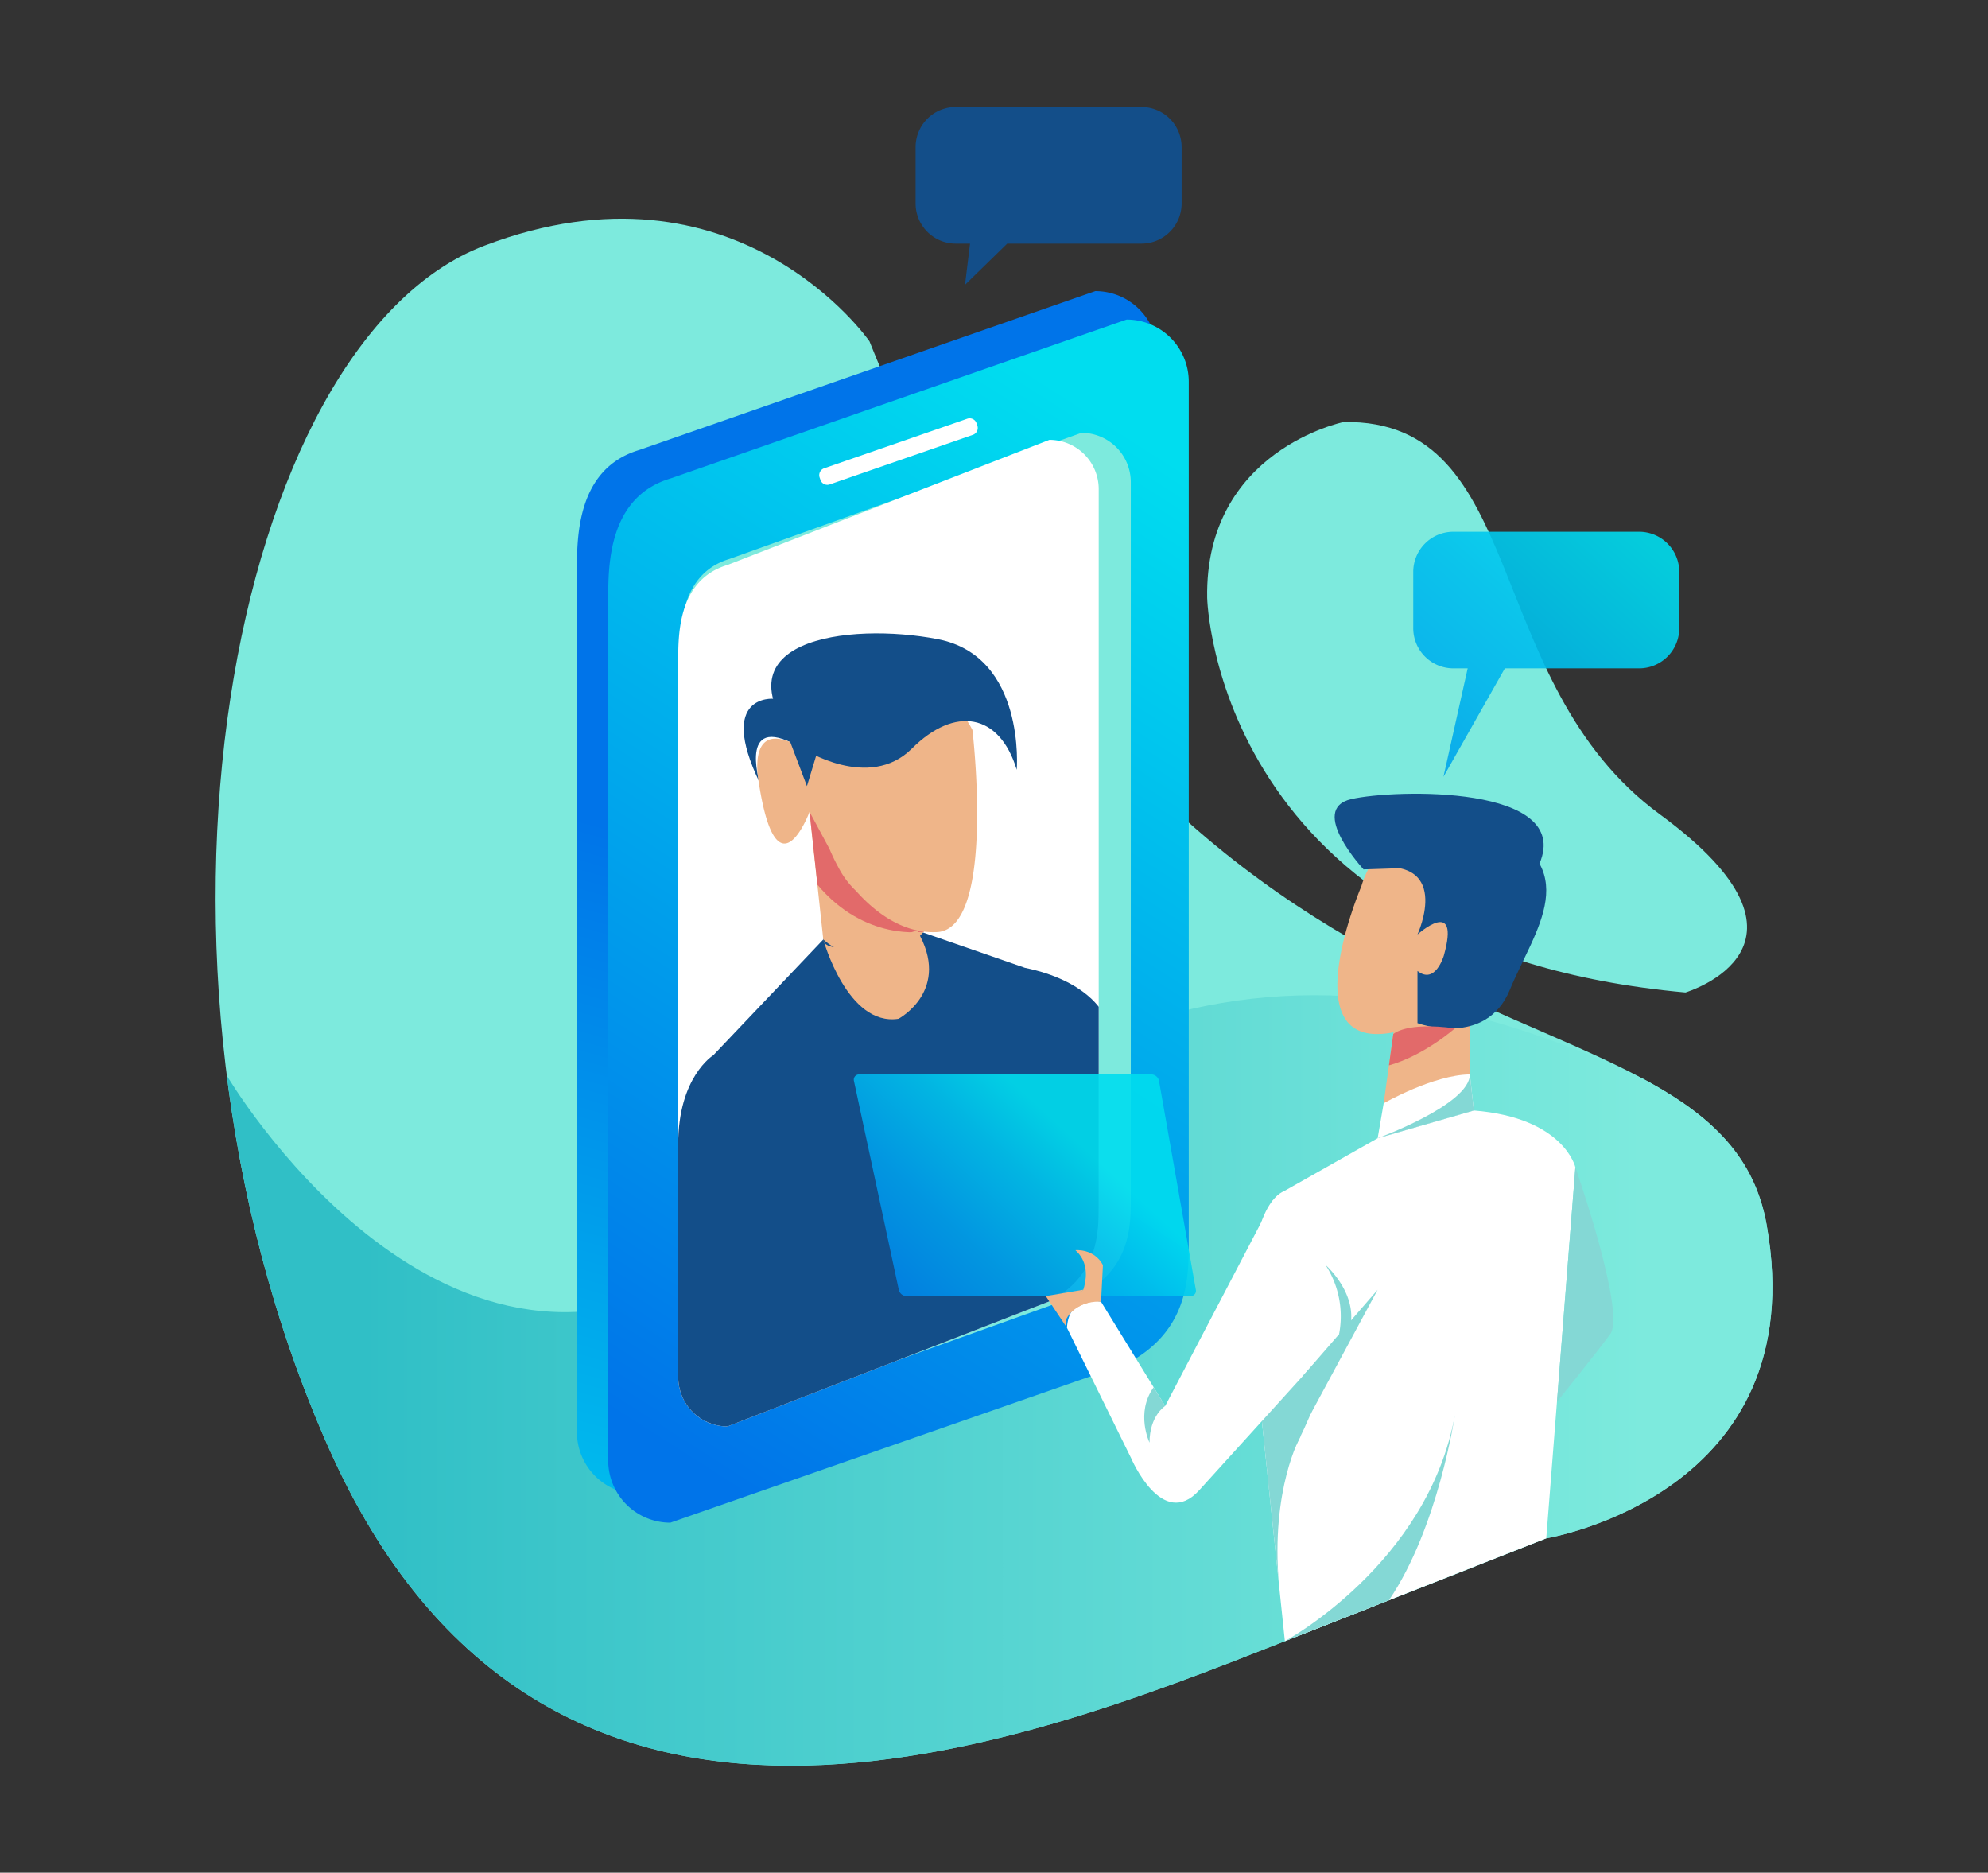 <svg xmlns="http://www.w3.org/2000/svg" xmlns:xlink="http://www.w3.org/1999/xlink" viewBox="0 0 637.043 600" id="online-health-checkup"><rect x="0" y="0" width="637.043" height="600" fill="#333333" stroke="none"/><defs><linearGradient id="d" x1="116.169" x2="687.174" y1="471.039" y2="471.039" gradientUnits="userSpaceOnUse"><stop offset="0" stop-color="#30bfc6"></stop><stop offset=".719" stop-color="#7deadd"></stop></linearGradient><linearGradient id="a" x1="277.164" x2="193.335" y1="287.812" y2="583.623" gradientUnits="userSpaceOnUse"><stop offset="0" stop-color="#0074e9"></stop><stop offset="1" stop-color="#00ddef"></stop></linearGradient><linearGradient id="e" x1="189.409" x2="379.821" y1="448.254" y2="150.35" xlink:href="#a"></linearGradient><linearGradient id="b" x1="334.331" x2="519.278" y1="370.197" y2="165.985" gradientUnits="userSpaceOnUse"><stop offset="0" stop-color="#0074e9"></stop><stop offset=".174" stop-color="#0079e9"></stop><stop offset=".379" stop-color="#0087ea"></stop><stop offset=".601" stop-color="#009feb"></stop><stop offset=".832" stop-color="#00c0ed"></stop><stop offset="1" stop-color="#00ddef"></stop></linearGradient><linearGradient id="g" x1="264.687" x2="343.048" y1="449.22" y2="363.794" xlink:href="#b"></linearGradient><clipPath id="c"><path fill="#7deadd" d="M495.488,492.865s86.027-14.009,70.612-100.475S378.934,359.647,278.625,109.37c0,0-42.513-61.478-123.427-30.653C74.283,109.541,35.752,306.74,105.108,463.406s222.869,95.358,306.624,62.408Z"></path></clipPath><clipPath id="f"><path fill="#fff" d="M352.078,386.207c0,8.725,0,22.442-15.797,30.736L233.129,457.022a15.797,15.797,0,0,1-15.797-15.797V211.812c0-8.724,0-26.068,15.797-30.807L336.281,140.926a15.797,15.797,0,0,1,15.797,15.797Z"></path></clipPath></defs><path fill="#7deadd" d="M386.832,191.578s2.414,112.802,153.266,126.406c0,0,49.443-14.806-8.192-57.06-57.635-42.254-41.767-126.684-101.359-125.71C430.546,135.215,386.019,144.264,386.832,191.578Z"></path><path fill="#7deadd" d="M495.488,492.865s86.027-14.009,70.612-100.475S378.934,359.647,278.625,109.37c0,0-42.513-61.478-123.427-30.653C74.283,109.541,35.752,306.74,105.108,463.406s222.869,95.358,306.624,62.408Z"></path><g clip-path="url(#c)"><path fill="url(#d)" d="M72.674,344.599s67.256,114.281,154.61,62.211S382.607,277.489,526.54,345.661l41.408-4.324,54.995,136.113-46.246,141.92-195.767,3.854H91.114S16.979,352.442,72.674,344.599Z"></path></g><path fill="url(#a)" d="M370.901,389.07c0,10.997,0,28.287-19.911,38.741L204.783,478.733a19.911,19.911,0,0,1-19.911-19.911V183.02c0-10.996,0-32.857,19.911-38.831L350.99,93.267a19.911,19.911,0,0,1,19.911,19.91Z"></path><path fill="url(#e)" d="M380.931,398.19c0,10.997,0,28.287-19.91,38.741L214.813,487.853a19.911,19.911,0,0,1-19.911-19.912V192.14c0-10.996,0-32.857,19.911-38.831l146.208-50.922a19.91,19.91,0,0,1,19.91,19.911Z"></path><path fill="#fff" d="M263.643,141.948h48.546a2.326,2.326,0,0,1,2.326,2.326v.814a2.326,2.326,0,0,1-2.326,2.326h-48.545a2.326,2.326,0,0,1-2.326-2.326v-.814A2.326,2.326,0,0,1,263.643,141.948Z" transform="rotate(-19.1 287.916 144.681)"></path><path fill="#7deadd" d="M362.355,383.959c0,8.725,0,22.442-15.797,30.736L233.771,455.096a15.797,15.797,0,0,1-15.797-15.797V209.885c0-8.724,0-26.068,15.797-30.808l112.786-40.4a15.797,15.797,0,0,1,15.797,15.797Z"></path><path fill="#fff" d="M352.078,386.207c0,8.725,0,22.442-15.797,30.736L233.129,457.022a15.797,15.797,0,0,1-15.797-15.797V211.812c0-8.724,0-26.068,15.797-30.807L336.281,140.926a15.797,15.797,0,0,1,15.797,15.797Z"></path><g clip-path="url(#f)"><path fill="#134e89" d="M263.816,301.004l-35.248,37.089s-11.236,6.888-11.236,28.468V467.786l117.789-30.747,34.899-16.729L353.426,324.623s-4.81-10.402-25.012-14.55l-34.563-11.98S273.372,275.529,263.816,301.004Z"></path></g><path fill="#134e89" d="M306.27,34.283h59.503a12.872,12.872,0,0,1,12.871,12.872V65.18a12.872,12.872,0,0,1-12.871,12.872h-43.016L309.237,91.246l1.605-13.194h-4.572a12.872,12.872,0,0,1-12.872-12.872V47.155A12.872,12.872,0,0,1,306.27,34.283Z"></path><path fill="url(#b)" d="M465.737,170.368h59.504a12.872,12.872,0,0,1,12.871,12.872v18.025a12.871,12.871,0,0,1-12.871,12.872H482.225l-19.682,34.758,7.767-34.758h-4.573a12.872,12.872,0,0,1-12.872-12.872V183.24A12.872,12.872,0,0,1,465.737,170.368Z" opacity=".9"></path><path fill="url(#g)" d="M383.185,413.155a1.686,1.686,0,0,1-1.656,2.1h-91.139a2.571,2.571,0,0,1-2.396-2.1L273.644,346.339a1.685,1.685,0,0,1,1.656-2.1h93.708a2.57,2.57,0,0,1,2.396,2.1Z" opacity=".9"></path><path fill="#efb589" d="M446.546,330.732l-3.159,22.753s21.196,1.421,27.619-9.245V328.747S454.202,313.76,446.546,330.732Z"></path><path fill="#efb589" d="M436.227,283.994s-25.218,58.93,15.822,45.249a44.801,44.801,0,0,0,13.971-13.757s6.985,10.812,12.224-9.837c0,0,6.986-22.396-7.859-10.171,0,0,11.351-19.105-5.239-23.523C465.147,271.954,443.108,260.81,436.227,283.994Z"></path><path fill="#134e89" d="M476.787,264.116s-34.2-11.479-39.841,14.429c29.523-5.569,17.277,20.853,17.277,20.853s13.881-12.486,8.433,6.806c0,0-2.734,9.386-8.433,4.889v16.71s21.921,8.067,29.629-10.745S508.902,277.515,476.787,264.116Z"></path><path fill="#e26a6a" d="M446.467,331.303s4.042-3.988,19.75-1.823c0,0-9.822,8.7-21.143,11.856Z"></path><path fill="#fff" d="M443.387,353.485s15.968-9.127,27.619-9.245l1.285,11.556-30.831,8.881Z"></path><path fill="#fff" d="M441.46,364.676l-30.105,17.023s-13.49,4.089-9.636,48.295l10.013,95.82,83.756-32.95,9.331-118.874s-3.624-15.885-32.528-18.196Z"></path><path fill="#fff" d="M407.816,384.623s23.957,16.392,20.745,44.011l-44.266,48.815s-17.342-6.423-10.919-26.977Z"></path><path fill="#fff" d="M373.376,450.473l-20.554-33.4s-10.277-2.569-10.919,8.35l20.554,41.75s9.939,23.399,21.838,10.277C384.295,477.45,383.653,451.115,373.376,450.473Z"></path><path fill="#84d8d5" d="M404.365,455.317l24.196-26.683s-7.851,29.546-21.884,48.815Z"></path><path fill="#84d8d5" d="M417.525 440.805l23.935-27.586-21.482 39.823S414.786 455.545 417.525 440.805zM416.727 460.236s-9.601 16.736-6.886 47.484l-3.774-36.112S409.978 448.161 416.727 460.236zM373.376 450.473s-5.017 3.071-5.017 11.742c0 0-4.583-9.482 1.321-17.747zM441.46 364.676s29.546-10.76 29.546-20.437l1.285 11.556z"></path><path fill="#84d8d5" d="M429.094,427.472a30.167,30.167,0,0,0-4.32-22.172s11.772,10.252,7.17,22.172Z"></path><path fill="#efb589" d="M344.606,418.75s7.558-11.45,0-18.194c0,0,5.929-.628,8.82,4.744l-.604,11.773s-5.645-.613-9.505,3.237Z"></path><path fill="#efb589" d="M341.903,425.423l-6.782-10.168,12.025-2.036S339.835,421.223,341.903,425.423Z"></path><path fill="#efb589" d="M341.134,424.269s.731-5.657,9.402-7.336l-3.39-3.715S341.366,418.117,341.134,424.269Z"></path><path fill="#84d8d5" d="M504.819 373.991s16.287 46.537 11.149 53.481-17.047 21.656-17.047 21.656zM411.732 525.814s45.842-24.644 54.485-72.474c0 0-5.326 36.156-21.143 59.357z"></path><path fill="#134e89" d="M247.947,223.878s-18.252-1.674-4.524,26.859c0,0-7.293-23.961,14.137-10.56l20.721-18.518Z"></path><path fill="#efb589" d="M259.413,260.102l4.403,40.902s16.515,15.546,32.247-2.533C296.063,298.471,255.011,219.2,259.413,260.102Z"></path><path fill="#e26a6a" d="M296.063,298.471s-18.831,3.287-34.138-15.037l-2.511-23.331S287.767,265.325,296.063,298.471Z"></path><path fill="#efb589" d="M311.61,233.885c-10.874-21.395-33.65-12.548-33.65-12.548-24.951,4.264-20.721,18.518-20.721,18.518-18.486-11.18-14.137,10.56-14.137,10.56,5.789,38.061,16.312,9.687,16.312,9.687l6.374,11.854c.934,2.188,1.871,4.121,2.807,5.826l-0.0.003.031.053a28.396,28.396,0,0,0,5.749,7.677c5.474,6.152,14.531,13.653,25.849,13.118C319.221,297.733,311.61,233.885,311.61,233.885Z"></path><path fill="#134e89" d="M257.238,239.855s21.173,13.741,34.955,0,28.086-11.412,33.615,6.775c0,0,2.96-36.362-25.302-41.845S226.817,204.616,257.238,239.855Z"></path><path fill="#134e89" d="M253.245,237.784l5.333,14.091,5.238-17.29S247.911,223.694,253.245,237.784Z"></path><path fill="#efb589" d="M263.816,301.004s7.657,27.922,24.1,25.414c0,0,17.265-9.18,5.935-28.325C293.851,298.092,264.588,308.175,263.816,301.004Z"></path><path fill="#134e89" d="M436.946,278.544s-17.895-19.306-3.935-22.513c13.959-3.207,71.013-4.593,60.312,20.671Z"></path></svg>
